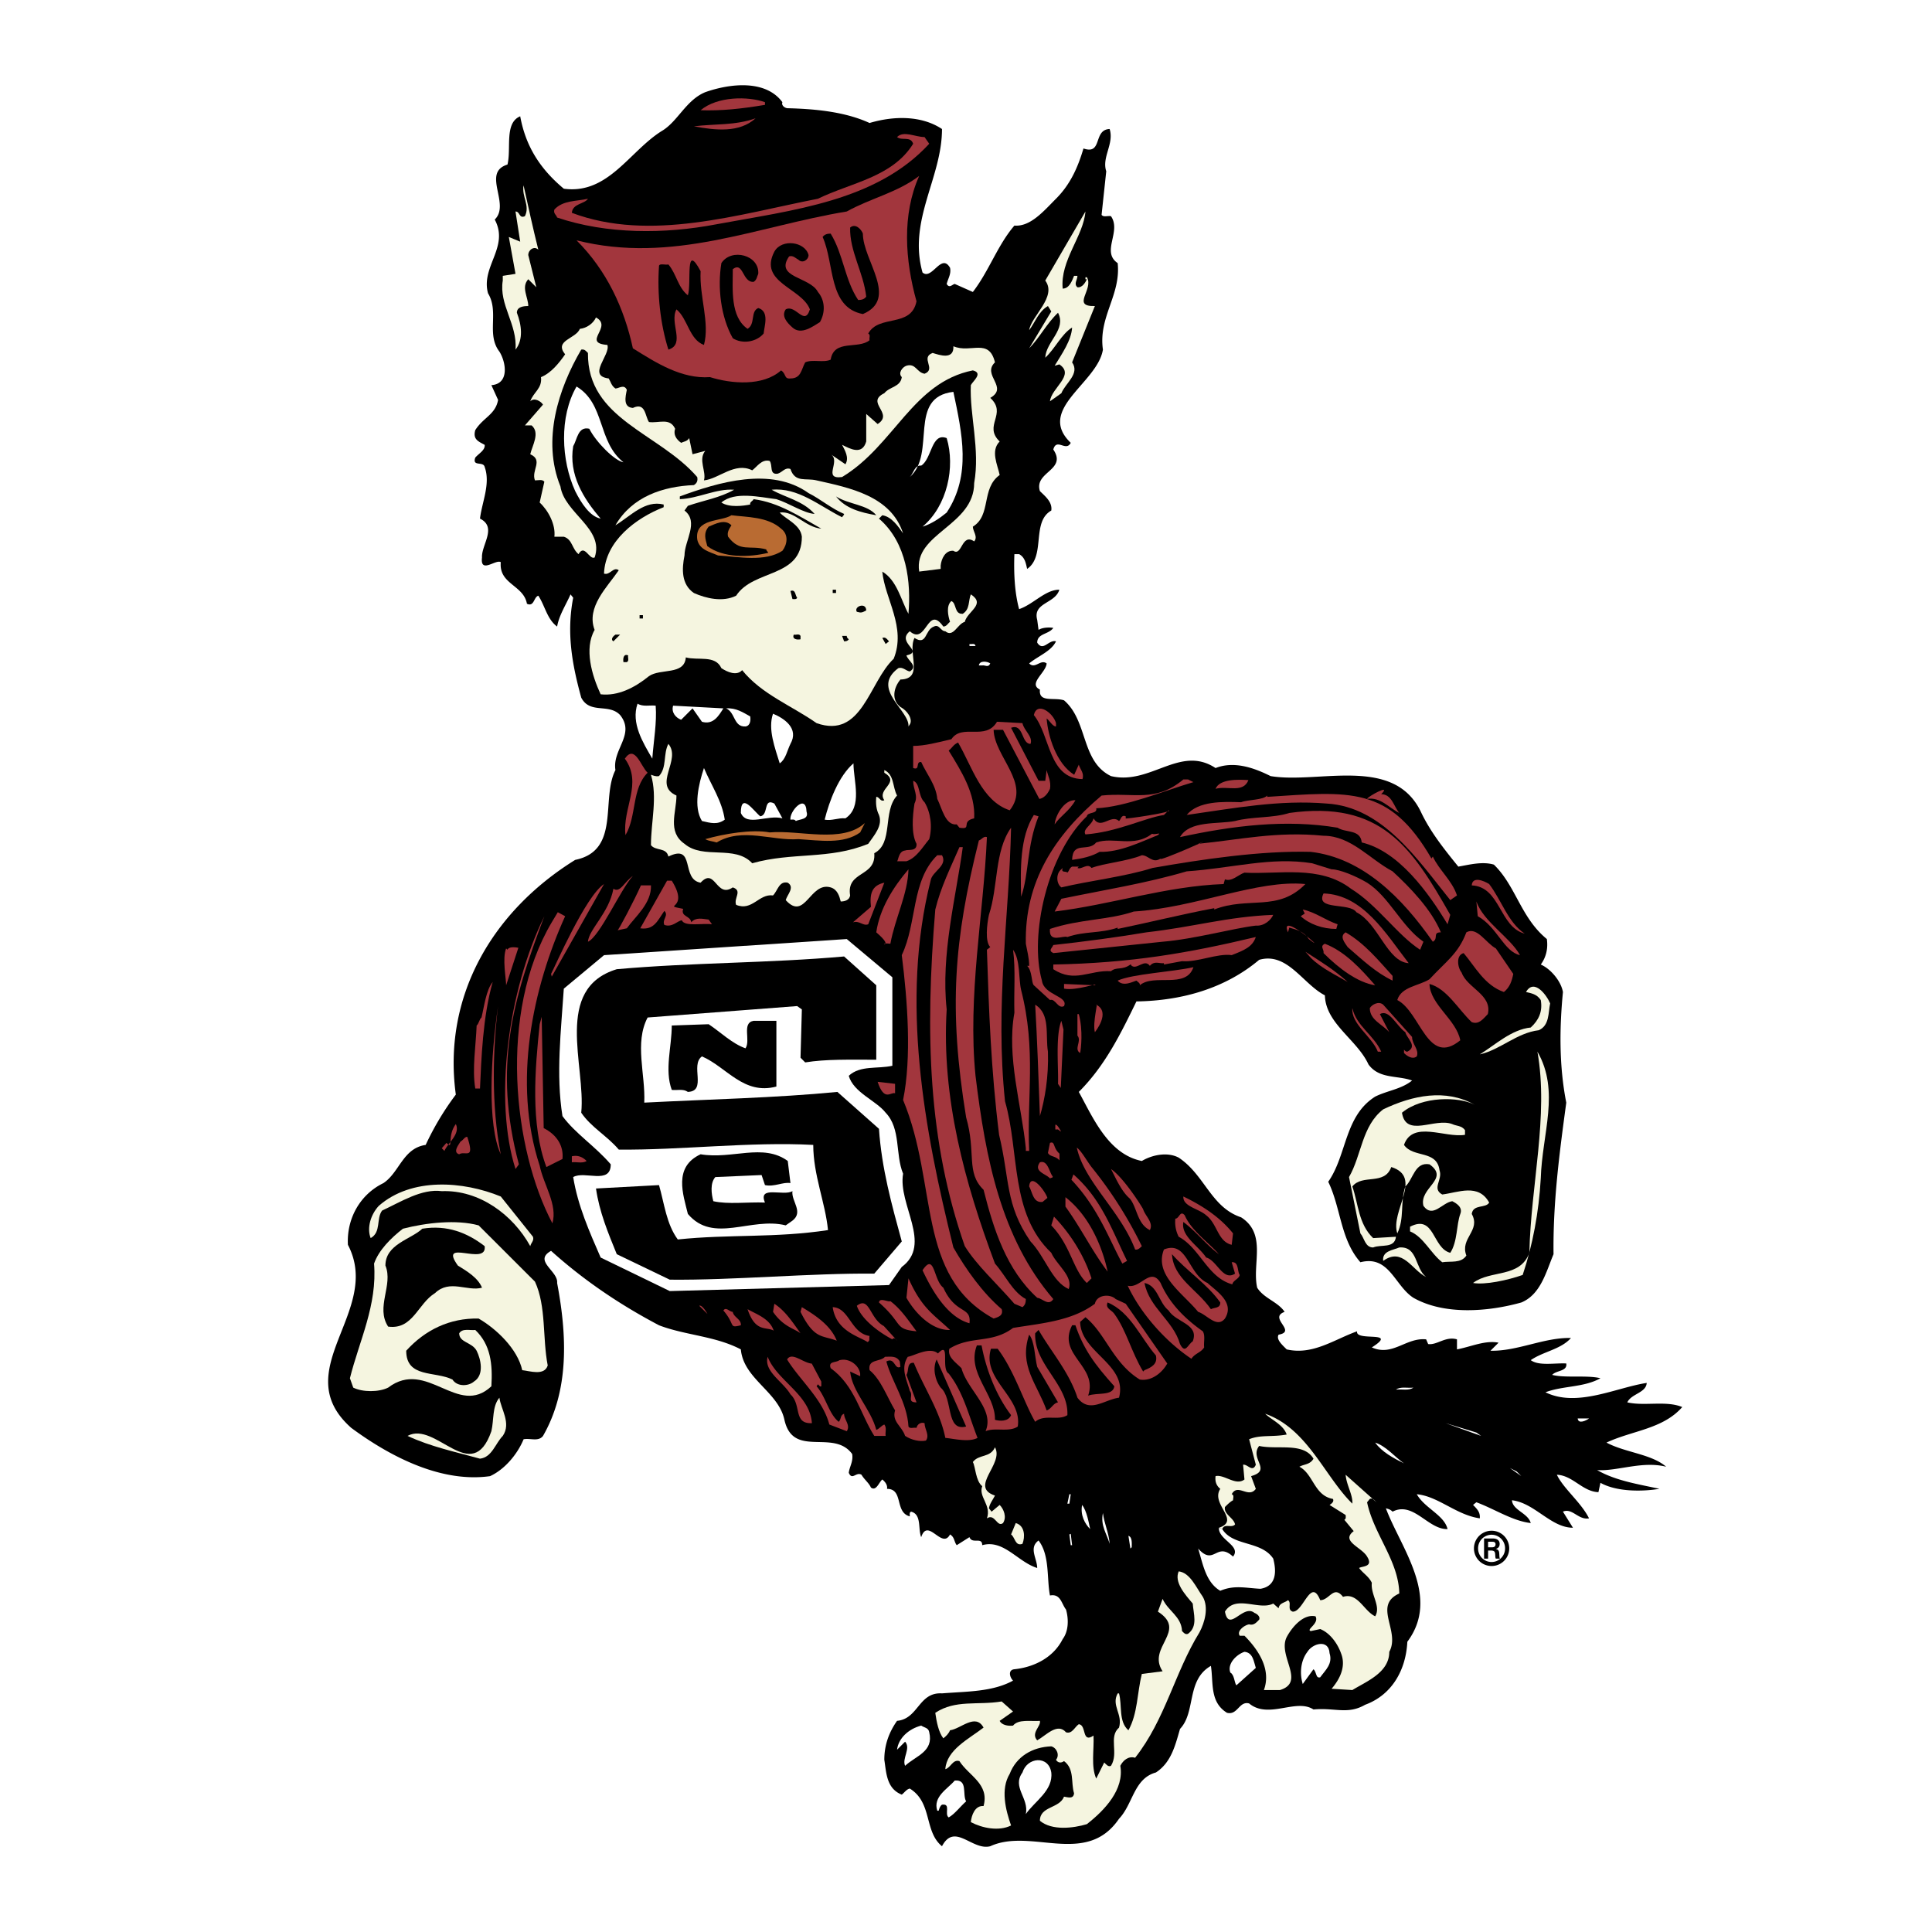 <svg xmlns="http://www.w3.org/2000/svg" width="2500" height="2500" viewBox="0 0 192.756 192.756"><g fill-rule="evenodd" clip-rule="evenodd"><path fill="#fff" d="M0 0h192.756v192.756H0V0z"/><path d="M166.234 146.336c-1.471-1.273-4.08-1.405-5.955-2.408 2.543-1.201 5.623-1.339 7.559-3.546-1.604-.668-3.742-.069-5.482-.468.4-.871 1.871-.935 1.938-1.94-3.078.47-6.957 2.477-10.102.934 1.742-.664 3.812-.464 5.486-1.4-1.34-.336-3.543 0-4.818-.336.404-.468 1.539-.333 1.406-1.139-1.137-.062-2.74.27-3.543-.332 1.271-.872 3.008-1.072 4.012-2.21-2.676-.066-5.35 1.338-8.031 1.272l.807-.803c-1.336-.267-2.744.404-4.148.668v-1c-1.139-.339-2.006.602-2.875.467l-.201-.467c-2.01-.204-3.348 1.736-5.42.803 2.742-1.74-1.668-.537-1.471-1.605-2.273.803-4.418 2.408-7.023 1.803-.471-.471-1.072-1-.807-1.468 1.875-.335-1.068-1.677.6-2.276-.664-1.006-2.068-1.338-2.736-2.41-.537-2.34 1-5.35-1.605-7.023-3.01-1.006-3.615-4.216-6.225-5.954-1.137-.603-2.678-.267-3.678.334-3.348-.667-4.885-4.348-6.289-6.891 2.674-2.674 4.213-5.888 5.75-9.029 4.619-.069 8.902-1.339 12.244-4.149 2.812-.804 4.352 2.408 6.559 3.544.066 2.81 3.211 4.415 4.346 6.891 1.072 1.475 2.879 1.07 4.352 1.606-1.072.869-2.477 1.004-3.68 1.605-3.08 1.943-2.811 5.822-4.686 8.497 1.273 2.611 1.205 5.756 3.211 8.029 2.879-.737 3.414 2.343 5.287 3.546 3.074 1.74 7.428 1.404 10.771.467 1.938-.803 2.475-3.078 3.209-4.815-.064-5.219.602-10.168 1.271-15.122-.736-3.743-.67-7.559-.332-11.036-.203-1.138-1.275-2.342-2.211-2.742.537-.738.738-1.606.605-2.544-2.611-2.141-3.078-5.285-5.285-7.426-1.139-.334-2.408 0-3.547.2-1.408-1.738-2.746-3.411-3.682-5.352-2.674-5.819-10.232-2.875-15.049-3.68-1.605-.803-3.615-1.539-5.49-.803-3.545-2.341-6.486 1.743-10.434.803-3.01-1.469-2.277-5.486-4.682-7.558-1.004-.335-2.543.268-2.408-1.071-1.203-.603.6-1.673.672-2.609-.605-.468-1.143.603-1.744 0 .865-.735 2.207-1.205 2.678-2.207-.736-.2-1.273 1.068-1.875.132 0-.936 1.139-.803 1.605-1.471-.332-.067-1.072-.067-1.471.2l-.135-1.003c-.467-1.739 1.807-1.606 2.207-3.011-1.404 0-2.607 1.472-4.012 1.94-.471-1.738-.537-3.746-.471-5.486h.471c.602.334.67.937.801 1.473 1.873-1.273.402-4.685 2.408-5.822.135-.869-.67-1.472-1.135-1.941-.605-1.938 2.74-2.073 1.336-4.147.332-1.205 1.27.267 1.74-.669-3.48-3.345 2.674-5.955 3.211-9.3-.467-3.277 1.805-5.418 1.473-8.629-1.674-1.139.398-3.146-.67-4.682-.336-.066-.734.133-.936-.134l.465-4.348c-.465-1.406.807-2.745.338-4.216-1.674.067-.67 2.61-2.611 1.941-.533 1.806-1.27 3.544-2.74 5.016-1.207 1.206-2.543 2.812-4.15 2.678-1.672 1.938-2.541 4.549-4.146 6.624l-1.809-.803c-.265.064-.533.468-.801 0 .135-.536.467-1.005.335-1.607-.87-1.537-1.806 1.271-2.745.469-1.471-5.219 1.942-9.433 1.942-14.317-2.008-1.339-4.75-1.339-7.227-.602-2.476-1.137-5.484-1.404-8.161-1.473-.267 0-.668-.268-.534-.6-1.673-2.274-5.22-1.875-7.694-1.002-1.94.801-2.744 2.941-4.347 3.878-3.214 2.007-5.355 6.356-9.768 5.754-2.408-2.008-3.814-4.282-4.351-7.225-1.604.668-.869 3.211-1.271 4.816-2.609.802.335 3.948-1.271 5.486 1.473 2.745-1.405 4.683-.668 7.36 1.137 1.872-.2 4.08 1.137 5.818.668 1.072 1.004 3.214-.803 3.345l.669 1.472c-.266 1.472-1.472 1.742-2.275 3.011-.267.939.334 1.139.937 1.473.066.536-.603.871-.937 1.271-.334.936.803.333.937.936.602 1.673-.266 3.48-.467 5.152 1.74.868.133 2.608.201 3.88-.201 1.671 1.404.134 1.873.469-.202 2.205 2.275 2.271 2.609 4.146.736.336.668-.669 1.137-.803.668 1.003.868 2.341 1.875 3.077.2-1.139.869-2.141 1.338-3.21l.266.333c-.67 3.48-.134 6.557.803 9.969.87 1.675 2.742.536 3.88 1.738 1.539 1.941-.803 3.414-.469 5.488-1.472 2.874.537 8.026-4.014 8.962-8.296 5.152-13.246 13.648-11.91 23.415a27.883 27.883 0 0 0-3.008 5.021c-2.274.333-2.61 2.743-4.216 3.811-2.34 1.137-3.68 3.548-3.543 6.156 3.478 6.622-6.155 12.51.333 18.264 4.082 3.013 9.099 5.486 13.848 4.816 1.472-.669 2.745-2.211 3.347-3.679.668-.135 1.471.27 1.939-.335 2.609-4.55 2.408-9.971 1.406-15.257.132-1.198-2.409-2.204-.603-3.207 3.344 3.01 6.958 5.418 10.771 7.427 2.607 1.001 5.619 1.066 8.162 2.405.267 2.947 3.743 4.217 4.348 7.026.87 3.878 4.885.868 6.757 3.408.133.739-.268 1.273-.337 1.875.337.806.739-.132 1.272.2.27.471.735.806.938 1.273.534.401.803-.536 1.137-.803.333.267.535.602.469.935 1.671 0 .735 2.342 2.274 2.746 0-.135-.067-.404.132-.47 1.071.27.67 1.739 1.004 2.543.668-2.01 2.074 1.271 2.876-.27.466.27.4.736.67 1.071l1.27-.802c.269.736 1.271-.069 1.271.802 2.141-.602 3.545 1.675 5.486 2.276 0-.938-.871-2.007.135-2.743 1.139 1.47.807 3.81 1.139 5.486 1.066-.2 1.135.8 1.602 1.405.27.935.27 2.139-.332 2.943-.938 1.869-2.879 2.807-4.818 3.011-.668.065-.467.802-.135 1.135-2.072 1.136-4.615 1.072-7.089 1.272-2.342-.137-2.342 2.543-4.483 2.74-.803 1.139-1.272 2.408-1.272 3.885.203 1.268.203 2.873 1.742 3.477.267-.2.466-.535.802-.604 2.275 1.407 1.405 4.282 3.211 5.753 1.268-2.408 3.01.47 4.815 0 4.082-1.872 9.566 2.075 12.846-2.74 1.406-1.474 1.473-4.014 3.68-4.618 1.541-1.001 1.939-2.744 2.406-4.349 1.605-1.672.604-4.882 3.082-6.287.264 1.671-.135 3.612 1.604 4.681 1.07.27 1.205-1.2 2.209-.934 1.938 1.603 4.68-.536 6.42.602 2.139-.2 3.412.536 5.148-.467 2.744-1.007 4.082-3.546 4.217-6.289 3.346-4.484-.664-9.366-2.141-13.313.27.065.467.132.668.333 2.076-1.069 3.549 1.803 5.486 1.739-.336-1.404-2.273-2.072-3.072-3.477 2.135.197 3.943 2.072 6.287 2.405.064-.603-.27-.936-.672-1.339l.332-.265c1.809.668 3.615 1.873 5.424 2.073-.27-1.003-1.809-1.27-1.875-2.273 2.273.264 3.883 2.741 6.086 2.741l-1-1.605c.936-.402 1.537.868 2.605.668-.799-1.604-2.539-2.944-3.211-4.35 1.605.069 2.543 1.675 4.148 1.74l.201-.935c1.674.935 4.283.869 5.885.6-2.139-.471-4.348-.8-6.217-1.869 2.008.135 4.482-.938 6.89-.335zm-40.474 12.177c-1.473-.068-2.609-.4-4.014.201-1.475-.871-1.74-2.74-2.209-4.217 1.607 1.806 1.807-.734 3.482.805.865-1.074-1.475-1.674-1.408-2.877l.336.134c1.072 1.74 3.879 1.139 5.082 2.944.336 1.27.336 2.743-1.269 3.01z"/><path d="M139.607 158.983c-.068-3.279-2.543-5.891-3.213-9.1l.27-.335a.362.362 0 0 1 .295 0l-2.703-2.411c.068 1.007.734 2.01.668 2.882-2.74-2.675-4.482-7.497-8.695-8.968.604.603 1.807 1.072 2.143 2.073-1.473.27-2.611 0-3.746.47l.668 2.54c-.336.803-.803-.065-1.271 0l.137 1.474c-.873.67-2.01-.536-2.883-.335-.064.535.068.937.471 1.27-1.004 1.539 2.076 3.145-.135 3.882l.336.134c.201-.602.939-.068 1.273-.467-.137-.668-1.139-1.003-1.01-1.737.27-.272.539-.536.809-.671 0-.2.131-.536-.133-.602.6-1.139 1.668.467 2.406-.539l-.471-1.27c2.145-.6-.197-1.741.803-3.011 1.811.401 4.414-.398 5.42 1.27-.334.603-.934.537-1.404.804 1.404.736 1.471 2.878 3.346 3.213.135.27-.135.471-.336.6l1.605 1.006c0 .135.068.398-.135.47l.938 1.136c-1.338 1.003.803 1.604 1.336 2.542.67 1.069-.533.936-.799 1.139.469.6.934.8 1.27 1.471-.133 1.203.938 2.342.336 3.346-1.137-.536-1.74-2.408-3.211-1.941-.938-1.203-1.34.333-2.273.333-.938-2.34-1.678 1.204-2.746 1.141-.6-.2-.066-.871-.469-1.141-.338.27-.867.27-.938.806l-.535-.471c-1.404.737-3.744-.934-4.818.806.404 2.139 1.811-.806 2.949.132.201.066.6.336.465.668-.264.27-.533.605-1 .47-.467.069-1.273.669-.938 1.136h.471c1.467 1.474 2.674 3.414 1.938 5.418h1.605c2.611-.8-.266-3.408.67-5.283.533-1.001 1.668-2.342 2.875-2.072.398.736-1.006 1.336-.467 1.471l.938-.201c1 .401 1.736 1.471 2.072 2.411.535 1.336-.135 2.608-.938 3.546l2.072.129c1.408-.868 3.682-1.737 3.682-3.811 1.139-2.078-1.673-4.621 1-5.823z" fill="#f5f5e0"/><path d="M136.959 149.549l.373.335c-.127-.129-.232-.272-.373-.335z" fill="#f5f5e0"/><path d="M76.322 10.196v.267c-2.409.402-4.35.602-6.422.536 1.672-1.405 4.749-1.405 6.422-.803zM75.386 11.801c-1.609 1.473-4.017 1.203-6.155.802 2.139-.266 4.08-.066 6.155-.802zM92.71 14.342c-5.285 5.755-13.648 6.625-21.206 8.03-5.219 1.003-10.973 1.003-15.921-.669-.068-.268-.403-.402-.27-.803.872-.936 2.208-.803 3.347-1.072-.336.537-1.539.469-1.607 1.406 7.828 2.944 16.658.133 24.553-1.406 3.278-1.604 7.424-2.138 9.5-5.486-.268-.802-1.137-.266-1.607-.669.669-.669 1.806 0 2.743 0l.468.669z" fill="#a2363d"/><path d="M91.708 17.553c-1.738 3.882-1.406 8.43-.268 12.511-.536 2.676-3.746 1.27-4.817 3.212.269.134.065.469.133.668-1.137.936-3.545-.132-3.88 1.94-.737.335-1.806-.067-2.542.269-.401.734-.401 1.605-1.471 1.605-.669.068-.4-.469-.936-.802-1.806 1.606-4.953 1.339-7.091.669-2.811.201-5.352-1.406-7.694-2.876-.872-4.016-2.61-7.762-5.621-10.771 9.568 2.408 17.997-1.406 26.96-2.877 2.411-1.339 5.019-1.873 7.227-3.548z" fill="#a2363d"/><path d="M53.708 24.913c-.401-.402-1.003 0-1.003.536l.802 3.212-.802-.803c-.736.803 0 1.805 0 2.675-.468 0-1.136.068-1.136.668.466 1.206.668 2.678-.137 3.68.203-2.541-1.671-4.482-1.27-6.891v-.469l1.27-.2-.667-3.679 1.135.468-.469-3.01c.469 0 .336.734.939.469.534-1.071-.336-1.941-.134-3.077.47 2.139.938 4.28 1.472 6.421zM106.025 28.794c.666 0 .938-.804 1.135-1.272h.336c0 .402-.398.805 0 1.139.467.066.799-.47.938-.803h-.139v-.2h.139c.736 1.203-1.605 2.943.803 2.875l-2.273 5.621c.803 1.136-.672 2.073-1.072 3.078l-1.135.803c.131-1.339 2.539-2.612.934-3.68l-.467.134c.734-1.203 1.674-2.542 1.74-3.814-1.072.67-1.674 2.076-2.678 3.012.066-1.606 2.143-2.811 1.273-4.484-1.135 1.072-1.875 2.544-2.879 3.548l2.207-3.682-.334-.535c-.936.535-1.271 1.605-1.873 2.409.201-1.405 2.811-3.346 1.605-4.952l4.01-6.89c-.197 2.474-2.539 4.882-2.27 7.693z" fill="#f5f5e0"/><path d="M87.695 14.812c-.134 2.142-2.611 1.873-3.814 2.407-7.026 1.873-15.589 3.681-22.48 3.412-.064-1.07 1.205-1.739.938-2.607.736-.134 1.336-1.137 1.805-1.607.736.134 1.07-.936 1.405-1.271 1.07-.468 2.342-1.74 3.412-.804 2.81.604 6.557.47 9.1-1.739 3.41-.266 6.756.736 9.634 2.209zM86.089 23.308c0 2.675 3.612 6.488 0 8.026-3.48-.669-2.81-5.016-4.015-7.692.202-.267.469-.334.803-.334 1.271 2.075 1.404 4.616 2.743 6.622.334 0 .604-.065.803-.333-.266-2.408-1.672-4.55-1.605-6.891.535-.47 1.136.199 1.271.602zM80.67 25.448c0 .468-.602.871-1.005.468-.267-.134-.534-.468-.936-.334-1.474 2.141 2.074 2.007 2.876 3.546.737.87.737 2.072.201 3.009-.669.402-1.875 1.338-2.745.535-.534-.469-1.135-1.136-.669-1.806 1.006-.534 1.875 1.74 2.411 0-.803-2.141-5.152-2.677-3.548-5.755.738-1.336 3.079-1.001 3.415.337zM75.652 27.321c-.134.269-.134.603-.467.803-1.138.066-1.005-2.075-2.074-1.27 0 2.005-.27 4.749 1.473 5.953.803-.467.266-1.74 1.069-2.074 1.135.334.602 1.807.536 2.543-.736.869-2.142 1.068-3.078.469-1.205-2.142-1.539-5.085-1.139-7.494 1.003-1.538 3.814-.803 3.68 1.07zM69.9 27.055c-.136 2.542.936 5.149.333 7.36-1.472-.536-1.604-2.612-2.743-3.548-.734 1.337.937 3.478-.804 4.014-.802-2.541-1.136-5.551-.935-8.362.066-.267.603-.066.935-.133.804.936.937 2.275 1.942 3.078.4-1.207-.336-5.42 1.272-2.409z"/><path d="M60.599 34.415c.336 1.002-2.073 3.074.133 3.343.203.334.269.737.669 1.003.336 0 .869-.467 1.138.133-.133.669-.402 1.741.603 1.805 1.271-.601 1.203.806 1.605 1.408 1.004.134 2.075-.469 2.609.667-.201.602.133 1.072.602 1.406.267-.134.603-.134.803-.47l.334 1.609 1.271-.336c-.735.869.133 2.075-.134 2.944 1.473-.133 3.078-1.873 4.816-1.003.469-.336.936-1.139 1.738-.938.337.403-.066 1.405.806 1.273.468-.134.735-.67 1.27-.468.469 1.404 1.538.87 2.607 1.137 3.279.736 7.427 1.539 8.631 5.286-.469-.67-1.138-1.673-2.073-1.807l-.333.334c2.808 2.408 3.209 6.421 2.942 9.499-.735-1.335-1.138-3.344-2.609-4.212.266 2.741 2.407 5.552 1.137 8.696-2.477 2.341-3.146 8.029-7.695 6.423-2.476-1.742-5.486-2.877-7.424-5.285-.536.6-1.472.199-2.075-.203-.602-1.338-2.34-.736-3.545-1.07-.134 1.805-2.543 1.07-3.68 1.873-1.405 1.139-3.078 2.007-4.818 1.808-.869-1.875-1.672-4.549-.601-6.423-.869-2.273 1.271-4.282 2.409-5.953-.537-.402-.87.534-1.473.334.134-3.277 3.211-5.553 5.953-6.625v-.266c-1.873-.47-3.278 1.139-4.816 2.073 1.674-2.877 4.752-3.88 7.83-4.012.333-.203.4-.47.333-.802-3.812-4.418-10.971-5.755-10.903-12.38-.201-.2-.336-.4-.67-.334-2.275 3.881-3.946 9.033-2.075 13.648.402 2.675 4.416 4.214 3.413 7.092-.536.267-1.004-1.406-1.604-.334-.671-.535-.603-1.471-1.472-1.74h-.939c.136-1.204-.6-2.609-1.469-3.411l.466-2.076c-.2-.266-.602-.133-.936-.133-.4-1.003.87-2.007-.469-2.607.202-.873 1.004-2.143.134-2.877h-.668l1.805-2.074c-.2-.334-.869-.737-1.271-.334.334-.939 1.205-1.272 1.071-2.408 1.003-.404 1.806-1.406 2.408-2.277-1.135-1.404 1.07-1.536 1.472-2.542.67-.067 1.338-.534 1.606-1.136 1.74.934-1.471 2.539 1.138 2.742z" fill="#f5f5e0"/><path d="M99.268 36.153c-1.338 1.269 1.402 2.475-.469 3.544 1.74 1.606-.734 2.745.938 4.35-.938.936-.201 2.341 0 3.344-1.873 1.339-.805 4.016-2.676 5.152 0 .469.535 1.003.133 1.472-1.269-.869-1.202 1.539-2.075.937-.803-.067-1.203.803-1.269 1.472v.335l-2.142.267c-.602-3.813 5.485-4.55 5.485-8.832.604-3.345-.468-6.825-.333-9.769.201-.399 1.271-1.204.201-1.47-6.021 1.203-7.828 7.49-13.046 10.639-2.008.266-.067-1.609-1.138-2.275l1.472 1.002c.402-.669-.067-1.405-.333-1.941.802.402 2.005 1.07 2.408-.334v-2.744l1.139 1.005c1.672-1.072-1.272-2.142.667-3.077.535-.668 1.606-.603 1.742-1.605-.404-.404.065-1.005.466-1.138.938-.268 1.005.669 1.807.802 1.204-.468-.469-1.604.804-2.075.667.203 2.139.736 2.071-.667 1.74.738 3.546-.869 4.148 1.606z" fill="#f5f5e0"/><path d="M62.204 46.122c-.866-.136-2.741-2.008-3.411-3.347-1.137-.267-1.203 1.072-1.605 1.742-.468 2.808 1.002 5.216 2.742 7.224-1.069-.2-1.939-1.539-2.542-2.744-1.405-3.077-1.605-7.424.134-10.434 2.877 1.736 2.073 5.484 4.682 7.559zM95.119 39.095c.873 4.149 1.809 8.296-.668 12.043-.737.603-1.537 1.139-2.41 1.405 2.477-2.074 3.28-5.955 2.41-8.833-1.537-.6-1.471 2.075-2.542 2.744-.671-.066-.737.737-1.137 1.141 2.675-2.344-.269-7.964 4.347-8.5z" fill="#fff"/><path d="M84.215 51.273c0 .133-.133.201-.201.333-2.275-1.138-4.415-3.009-7.025-2.744 1.403.803 3.079 1.072 4.283 2.411-1.07-.069-2.542-1.072-3.812-1.472-1.674-.202-4.149-.805-5.488.334.803.533 2.208.333 2.877.2-.066-.268.266-.334.336-.534 2.542.334 4.614 1.738 6.756 2.941-1.607-.135-2.675-1.806-4.148-1.605.601.669 2.075 1.205 2.208 2.409 0 4.148-4.816 3.213-6.556 5.887-1.339.67-3.011.268-4.214-.267-1.272-.872-1.206-2.408-.938-3.747 0-1.471 1.471-3.346 0-4.483l.336-.469c1.539-.534 3.21-.803 4.616-1.606-1.806-.133-3.547.87-5.419.939v-.271c3.813-1.404 9.097-3.009 12.845-.332 1.203.605 2.272 1.54 3.544 2.076zM87.426 51.406c-1.54-.269-3.078-.669-4.015-1.875 1.27.805 3.145.805 4.015 1.875z"/><path d="M77.927 52.743c.803.602.602 1.605.134 2.208-1.739 1.138-4.35.602-6.422.469-.736-.334-1.875-.536-2.075-1.605-.267-2.141 2.408-1.741 3.411-2.409 1.538.2 3.614.134 4.952 1.337z" fill="#b96b32"/><path d="M72.975 52.409c-.2.334-.466.67-.333 1.138 1.205 1.605 2.142.802 3.812 1.271 0 .134.135.2.201.334-1.939.469-4.482.536-6.088-.667-.2-.735-.399-1.271.135-1.941.668-.268 1.607-.804 2.273-.135zM83.079 58.832h.332v.333h-.332v-.333zM79.531 59.634c-.065.199-.333.134-.468.134l-.199-.803c.535-.2.468.469.667.669z"/><path d="M96.256 62.042c-.735.202-1.138 1.607-1.94.939-.466 0-.602-.737-1.137-.471-.936.334-.668 1.941-1.941 1.139-.735 1.47 1.005 4.08-1.404 4.147-.668.803-.936 2.005 0 2.741.669.336 1.273 1.205.938 1.741l-.135.201c.135-1.606-3.812-3.747-1.005-5.822.469-.133.737.269 1.14.335.869-.535-.202-1.071-.336-1.604 1.807-.402-1.069-1.272.336-2.407 1.671 1.471 1.739-2.745 3.344-.471.334 0 .469-.334.669-.469-.2-.601-.403-1.605.132-2.072.538.2.269 1.339 1.14 1.269.734-.467.533-1.269.803-1.938 1.538 1.003-.336 1.672-.604 2.742z" fill="#f5f5e0"/><path d="M86.422 60.906c-.403.2-.469.266-.936.133-.335-.533.936-1.003.936-.133zM63.811 61.372h.334v.336h-.334v-.336zM61.201 63.984c-.333-.2 0-.537.2-.67h.469l-.669.67zM79.868 63.447v.336c-.337.066-.873 0-.67-.47.201.068.534-.132.67.134zM84.482 63.447c0 .202.136.269.199.336-.13.2-.333.2-.466.2l-.201-.537h.468v.001zM88.697 63.984l-.335.266-.333-.6c.333-.136.469.134.668.334z"/><path d="M97.328 64.452h-.603v-.202c.202.066.537-.134.603.202z" fill="#fff"/><path d="M62.674 65.389c-.068.2.132.533-.135.67h-.336c-.065-.336.001-.871.471-.67z"/><path d="M98.799 66.191c-.201.467-.535.134-.803.2h-.334c.068-.533.871-.403 1.137-.2zM65.417 70.404c.132 1.672-.203 3.48-.336 5.286-.936-1.606-2.141-3.544-1.472-5.486.536.334 1.206.134 1.808.2zM72.172 70.674c-.467.737-1.003 1.672-2.139 1.337l-.938-1.337-1.137 1.137c-.536-.2-1.003-.736-.803-1.406l5.017.269zM74.849 71.477c.066.4 0 .936-.469 1.003-1.203.065-1.003-1.406-1.94-1.806 1.005-.067 1.673.4 2.409.803zM78.863 74.218c-.334.67-.47 1.54-1.071 1.941-.469-1.539-1.204-3.414-.668-4.952 1.137.47 2.608 1.473 1.739 3.011z" fill="#fff"/><path d="M67.49 79.371c0 1.672-.937 3.613.803 4.816 1.875 1.604 5.018.066 6.757 1.94 4.013-1.137 7.694-.335 11.574-1.94.602-.87 1.472-1.806 1.072-2.878-.27-.533-.337-1.137-.27-1.806.335 0 .401.536.802.334-.802-1.137 1.674-1.739 0-2.742v-.266c1.005.466.803 1.671 1.272 2.542-1.471 1.604-.334 4.749-2.274 5.755.2 2.405-2.81 1.738-2.409 4.213-.067.466-.536.602-.936.602-.133-.535-.335-1.206-1.005-1.405-2.072-.605-2.542 3.41-4.483 1.269.136-.534.939-1.269.202-1.738-.869-.2-1.002.802-1.471 1.272-1.406-.2-2.075 1.604-3.68.937-.268-.67.668-1.407-.334-1.739-1.672 1.135-1.741-2.075-3.211-.47-2.008-.335-.469-3.947-3.214-2.61-.199-.934-1.269-.534-1.738-1.136 0-2.341.669-4.75 0-7.025.2.066.47.203.803.133.802-.87.402-2.206.935-3.211 1.34 1.605-1.604 4.082.805 5.153z" fill="#f5f5e0"/><path d="M85.151 76.159c0 1.738.938 4.347-.803 5.486-.736-.067-1.337.267-2.072.133.467-1.872 1.403-4.349 2.875-5.619zM72.309 81.778c-.737.536-1.406.336-2.275.134-.873-1.406-.336-3.678.2-5.287.736 1.743 1.804 3.281 2.075 5.153zM75.852 81.445c.87-.137.27-1.875 1.405-1.273l.805 1.473c-1.472-.402-3.548.869-4.148-.536-.001-2.139 1.271-.2 1.938.336zM80.468 80.975c.266.803-.669.737-1.069.937-.133-.2-.336-.134-.536-.134-.133-.803 1.538-2.675 1.605-.803z" fill="#fff"/><path d="M116.594 80.843l-.467.466c-1.982.314-4.635 1.696-7.832 1.941-.332-.536.672-.937.807-1.605.736 1.205 1.74-.47 2.543.267.199-.134.199-.669.67-.467v.2c-.344.14 4.857-.62 4.279-.802zM115.525 83.316c-1.674.67-3.812 1.738-5.824 1.673-.801.467-1.738.667-2.738.802.062-1.938 1.602-.736 2.408-1.739 1.736-.602 3.758.542 5.564-.864.335.134.993-.204.59.128z" fill="#a2363d"/><path d="M66.422 89.742c-.402.264-.402.868-.938.935l.602-1.271.336.336z"/><path d="M89.031 106.331c-1.47.334-3.21-.065-4.35 1.001.47 1.675 2.745 2.478 3.681 3.684 1.541 1.604.939 4.147 1.74 6.084-.536 3.081 2.945 7.025-.132 9.301l-1.273 1.81-21.875.599-6.893-3.345c-1.136-2.609-2.273-5.151-2.742-8.027 1.137-.668 3.748.8 3.748-1.272-1.54-1.803-3.547-3.076-4.817-4.813-.668-4.15-.135-8.565.134-12.715l4.013-3.343 24.217-1.606 4.549 3.814v8.828z" fill="#fff"/><path d="M137.201 98.302c-1.74-.267-3.615-1.671-5.15-3.21.064-.401-.406-.668.133-.935 2.072.8 3.677 2.609 5.017 4.145zM101.877 98.771c1.531 5.981.559 10.78.803 16.055h-.332v-.266c-.416-4.242-1.941-9.111-1.141-13.514-.066-2.073.135-4.28-.135-6.29.737 1.005.539 2.88.805 4.015zM134.457 97.97c-1.004-.604-2.609-1.339-3.678-2.408l-.539-.605c1.477.94 2.881 1.809 4.217 3.013z" fill="#a2363d"/><path d="M147.639 101.177h-.539c-.801-1.872-3.475-2.406-2.074-4.48.667 1.605 3.214 2.608 2.613 4.48z"/><path d="M154.658 100.11c-.197.936-.062 2.205-1.133 2.675-2.211.267-3.814 1.941-5.887 2.411 1.535-.938 3.141-2.479 5.084-2.681.803-.735 1.201-1.605 1-2.743-.4-.6-.939-.667-1.471-.8.806-1.404 2.077.333 2.407 1.138z" fill="#f5f5e0"/><path d="M145.025 102.785c.336.668-.531 1.339-1.135 1.474-.938-1.408-1.875-2.678-2.877-4.148-.201-.604.338-.938.67-1.34 1.206 1.206 2.141 2.945 3.342 4.014z"/><path d="M153.723 117.57c-.197 3.409-.801 6.623-1.805 9.633-1.539.536-3.744 1.007-4.951.8 1.736-1.333 4.684-.464 5.619-3.01.137-6.757 1.943-13.643.803-20.068 2.275 3.946.468 8.163.334 12.645z" fill="#f5f5e0"/><path d="M89.301 109.075c-.438-.145-1.073.869-1.74-1.14l1.74.199v.941z" fill="#a2363d"/><path d="M147.1 110.21c-1.537-.803-5.219-.869-7.225.806.4 2.54 3.279.467 5.016 1.135.404.199.938.135 1.273.603v.467c-2.004.336-5.221-1.471-6.088 1.007.938 1.336 3.279.468 3.549 2.542.332.937-.807 1.807.266 2.405 1.605-.199 3.615-1.137 4.684.806-.334.601-1.607.132-1.738 1.135.934 1.675-1.205 2.411-.537 4.151-.535.803-1.539.533-2.408.668-1.141-.871-1.875-2.543-3.211-3.079v-.467c2.475-1.273 2.209 2.141 4.014 2.605.736-1.135.602-2.807 1-3.879.27-.67-.398-1.068-.803-1.27-1 .135-1.938 1.74-2.875.468-.467-1.807 2.678-2.675.605-4.148-1.477-.264-1.607 1.474-2.41 2.21-.537 1.605-.066 3.144-.803 4.682-.736-2.206 2.607-5.619-.602-6.622-.672 1.872-2.877.666-3.883 1.94.605 1.737.605 3.746 2.076 5.151l2.275-.135c-.135 1.204-1.473.734-2.275 1.069-.807 0-.869-.935-1.273-1.404l-1.135-5.619c1.27-2.207 1.27-5.087 3.41-6.756 2.941-1.406 6.221-2.077 9.098-.471zM53.174 123.391c.133.401-.2.603-.269.938-1.739-3.145-5.084-5.621-8.83-5.488-2.008-.265-4.08 1.072-5.955 1.939-.602.806-.067 2.145-1.138 2.746-.4-1.006 0-2.342.805-3.213 3.277-2.876 8.43-2.475 12.175-.938l3.212 4.016z" fill="#f5f5e0"/><path d="M53.375 127.871c1.139 2.477.736 5.619 1.271 8.362-.336 1.069-1.808.539-2.543.47-.467-2.138-2.609-4.147-4.35-5.151-2.875-.068-5.35 1.139-7.225 3.211 0 2.744 2.877 2.01 4.616 2.875.469.74 1.606.671 2.141.201 1.07-.668.67-2.273.268-3.076-.468-.869-1.739-.803-1.739-1.74.336-.533 1.069-.264 1.605-.332 1.539 1.467 1.739 3.411 1.606 5.618-3.344 3.146-6.421-2.809-10.301.135-.937.464-2.542.464-3.48 0l-.333-.937c.936-3.748 2.741-7.293 2.409-11.438.468-1.339 1.671-2.543 2.876-3.48 2.341-.602 5.351-.938 7.558-.332l5.621 5.614z" fill="#f5f5e0"/><path d="M48.356 124.328c.269 2.072-4.683-.868-2.675 1.938.87.539 2.008 1.207 2.409 2.208-1.473.401-3.211-.869-4.684.535-1.739 1.069-2.207 3.682-4.682 3.346-1.273-1.94.533-4.145-.271-6.089 0-2.141 2.545-2.605 3.681-3.678 2.478-.401 4.483.401 6.222 1.74z"/><path d="M142.285 127.404c-1.404-.671-2.342-3.011-4.283-1.605-.131-1.003 1.004-1.069 1.605-1.339 1.875-.132 1.538 2.075 2.678 2.944z" fill="#f5f5e0"/><path d="M105.357 72.146v.334c-.336 0-.602-.538-.934-.803.129 1.739.945 4.487 2.748 5.623l.459-1.007c.135.469.568.839.367 1.438-3.412-.066-3.176-4.316-4.852-6.391.337-1.402 1.943-.199 2.212.806zM102.01 72.146c.137.734 1.072 1.339.805 2.072-.938 0-.668-2.072-1.939-1.604l2.742 5.284h.668l.139-1.068c.129.6.463 1.136.332 1.871-.27.603-.66.941-1.061 1.009l-3.625-6.896h-.938c.07 2.677 3.748 5.355 1.607 8.03-2.811-.937-3.747-4.35-5.151-6.759-.47.2-.537.47-.937.804 1.272 2.074 2.676 4.283 2.541 6.757-1.411.314-.123 1.162-1.472.935l-.266-.332c-1.14.133-1.472-1.605-1.942-2.545-.133-1.403-1.069-2.474-1.604-3.677-.603-.066-.067.869-.802.6V74.42c1.136 0 2.406-.336 3.811-.668 1.074-1.606 3.413.2 4.551-1.741l2.541.135zM64.614 77.095c-1.606 1.605-1.07 4.283-2.208 6.225-.334-2.678 1.739-5.152-.066-7.63 1.002-1.472 1.605.803 2.274 1.405zM119.068 78.032c-2.941.869-6.754 2.475-9.697 2.611.131.601-.869.333-.938.803-3.91 3.718-5.756 11.857-4.48 16.39.197 1.47 2.674 1.539 2.207 2.541-.602.334-.871-.803-1.404-.604l-1.609-1.471c-.266-.267-.131-1.405-.668-1.94h.201c0-.8-.201-1.471-.332-2.205-.135-6.155 2.809-10.772 7.559-14.786 3.211-.336 5.35.736 8.158-1.605h.471l.532.266zM92.243 80.039c.602 1.004.804 2.408.467 3.681-.669.803-1.27 1.872-2.274 2.207H89.5c.133-.065.133-1.004.802-1.071.268-.133 1.206.134 1.139-.669-.536-1.002-.402-2.741-.203-4.015.403-.801-.131-1.404-.131-2.274.735.27.468 1.539 1.136 2.141zM124.555 77.832c-.533 1.338-2.074.536-3.279.868.404-1.003 2.277-.935 3.279-.868zM139.607 81.109c-1.068-.534-1.871-1.606-3.213-1.406.047-.222 2.523-1.58 1.408-.467 1.069 0 1.272 1.27 1.805 1.873z" fill="#a2363d"/><path d="M126.428 79.503c8.195-.528 12.168-1.142 16.391 6.153l.135-.2c.604 1.339 1.938 2.41 2.408 3.882l-.668.466c-3.279-4.078-6.76-9.298-12.309-9.633-4.75-.401-9.301.471-13.984 1.137 1.137-1.402 3.615-1.336 5.422-1.27.668-.269 2.203-.202 2.605-.668v.133zM107.295 79.837c-.584 1.074-1.564 1.62-2.072 2.411.066-.87.937-2.477 2.072-2.411z" fill="#a2363d"/><path d="M144.693 91.276l-.27.94c-1.938-3.21-4.885-7.293-8.562-8.164-.135-1.338-1.605-.936-2.408-1.472-5.15-.868-10.502-.199-15.723.938.938-1.672 3.748-1.27 5.49-1.605 1.736-.467 3.746-.267 5.414-.803 9.114-1.266 12.186 3.338 16.059 10.166zM103.617 81.445c-1.215 3.029-.92 5.681-1.74 8.025-.068-2.739-.135-5.953 1.27-8.162l.47.137z" fill="#a2363d"/><path d="M85.82 83.05c-1.672 1.203-4.013.803-6.155.67-2.608.2-5.619-1.206-8.161.333-.402-.132-.802-.132-1.138-.333 1.874-.536 4.683-1.006 6.421-.67 3.012-.269 7.227 1.137 9.501-.936l-.468.936z" fill="#b96b32"/><path d="M100.875 82.58c-.205 9.1-1.607 17.731-.604 27.297 1.471 5.086.469 11.172 4.615 15.116.533 1.207 2.211 2.345 1.74 3.615-1.67-.734-2.342-3.211-3.812-4.75-2.543-3.678-2.061-6.217-3.133-10.633-.816-6.523-1.018-12.453-1.217-18.47l.334-.265c-.535-.535-.334-2.275-.133-3.215.937-2.806.538-6.353 2.21-8.695zM138.938 86.932c1.742 1.604 3.881 3.811 4.818 6.087-.867 0-.199.599-.803.938-3.078-4.417-7.023-8.365-12.174-8.967-4.953-.134-10.84.737-15.789 1.607-2.744.87-6.287 1.271-9.1 1.94-.533-.404-.533-1.405 0-1.805l.135-.135c-.203.535.332.268.467.468.199-.2.199-.468.471-.603h.668l-.135.135c.4.2 1.006-.535 1.404 0 1.207-.47 3.613-.669 5.02-1.271.668 0 1.07.868 1.873.331-.42.446 6.094-2.458 3.744-1.47 4.084-.4 7.828-1.27 12.514-.803 2.738 0 4.613 2.343 6.887 3.548z" fill="#a2363d"/><path d="M98.465 83.518c-.334 7.758-1.94 15.787-1.137 23.814 1.002 8.23 2.543 16.193 7.76 22.276-.467.739-1.072-.062-1.605-.129-3.078-2.81-4.35-6.825-5.352-10.772-1.79-1.732-.717-3.695-1.74-7.225-1.77-10.86-1.214-17.683 1.271-27.63.268-.066.469-.468.803-.334z" fill="#a2363d"/><path d="M96.057 84.522c-.669 4.948-2.207 10.703-1.606 16.188-.535 8.767 1.806 17.327 4.817 25.358 1.07 1.201 1.738 2.807 3.08 3.54 0 .338-.068.605-.338.806l-.803-.336c-1.738-2.007-3.746-3.812-4.951-5.75-3.652-10.42-3.979-21.142-2.942-33.586.536-2.206 1.538-4.216 2.408-6.22h.335z" fill="#a2363d"/><path d="M93.983 85.326c.602 1.068-1.003 1.606-1.138 2.541-3.011 11.974-.668 24.753 2.273 36.593 1.272 2.21 2.877 4.483 4.821 6.157.197.668-.404.803-.807.935-7.77-4.251-5.508-13.354-9.031-21.807.858-4.23.453-9.835-.132-14.452 1.538-3.212.935-7.426 3.543-9.967h.471zM132.852 86.731c.803 0 2.408.665 3.543 1.335 2.211 1.404 3.414 4.35 5.621 5.89l-.332.8c-2.275-1.471-4.283-4.48-6.895-6.087-3.145-2.408-7.225-1.405-10.631-1.604-.605.2-1.271.938-1.947.667l-.129.47c-5.688.2-11.307 2.074-16.859 2.742l.668-1.272c4.355-.898 8.469-1.548 12.51-2.739 4.523-.308 8.395-1.47 12.51-.805l1.941.603zM90.638 86.731c-.066 2.488-1.333 4.856-1.806 7.425-1.64-.182.668.64-1.406-1.138.335-2.341 1.671-4.482 3.212-6.287zM58.66 93.956c.089-1.238 2.091-2.853 2.541-5.288.665.47 1.101-.709 1.941-1.272-1.157 1.201-3.302 6.058-4.482 6.56zM152.119 93.15c-2.543-.669-2.408-4.682-5.283-4.814.064-.939 1.201-.469 1.738-.135 1.272 1.675 1.869 3.813 3.545 4.949zM67.022 87.867c1.87 2.99-1.167 2.348 1.138 2.81-.269.804.736.669.803 1.338.468-.535 1.137-.335 1.739-.27l.333.47c-.936-.135-2.741.27-3.008-.4-.469.065-.936.735-1.742.466-.266-.533.47-.936 0-1.402-.666.936-1.002 1.938-2.407 1.737l2.675-4.75h.469v.001zM86.624 92.216c-.535.201-.856-.398-1.525-.195l1.794-1.545c-.136-1.27.066-2.14 1.336-2.409l-1.605 4.149z" fill="#a2363d"/><path d="M130.24 88.201c-2.74 2.811-5.686 1.205-9.096 2.541v-.132c-2.879.534-7.027 1.538-9.633 2.07v-.131c-1.74.602-3.279.332-5.02.937-.4-.201-1.871.67-1.736-.806 3.01-1 5.816-.866 8.361-1.737 6.193-.381 12.349-3.207 17.124-2.742zM55.049 97.437l-.069-.27c.347-.63 3.455-7.789 5.285-8.966l-5.216 9.236zM64.948 88.336c.067 1.804-1.605 3.145-2.408 4.281l-.936.201c.036.137 1.736-3.097 2.341-4.482h1.003z" fill="#a2363d"/><path fill="#a2363d" d="M63.544 89.406l.334-.6v.6h-.334zM140.545 96.096c-2.141-.136-3.01-3.947-5.217-5.084-.67-1.006-4.15-.135-3.277-1.873 3.945.132 6.219 4.011 8.494 6.957zM151.65 95.293c-1.605-.336-2.275-2.812-4.213-3.883l-.139-1.469c.739 2.073 3.347 3.545 4.352 5.352zM133.453 92.216l-.131.464c-1.342 0-2.678-.464-3.549-1.27l.404-.266-.201-.402c1.27.27 2.274 1.072 3.477 1.474zM56.385 91.41c-3.21 7.093-5.285 16.525-2.541 24.89.401 1.937 1.805 3.881 1.27 5.755-3.912-7.379-5.419-21.001-.064-30.04l.602-1.003.733.398zM127.029 91.276c-.197.47-.869 1.141-1.736 1.072-2.273.268-6.086 1.339-9.301 1.608l-10.904 1.135c-.535-.268-.135-.467 0-.805 3.01-.33 6.557-.8 9.299-1.268 4.736-.533 8.025-1.56 12.642-1.742z"/><path d="M51.769 116.164l-.336.47c-2.169-6.776-.804-17.719 2.877-25.224-3.132 8.328-5.138 14.982-2.541 24.754zM130.578 93.687c2.225 1.731-3.076-3.001-2.076-.668l.133-.47c.74.203 1.476.402 1.943 1.138zM150.98 97.167c-.133.668-.336 1.336-.936 1.806-1.939-.671-2.877-2.543-4.016-3.881-.801.202-.6 1.47-.201 1.941.537 1.539 3.076 2.208 2.613 4.145-.471.471-.873 1.074-1.605.803-1.34-1.27-2.479-3.344-4.215-3.811.066 2.07 2.674 3.547 3.072 5.621-3.273 2.676-3.943-2.812-6.285-4.018.4-1.336 2.141-1.402 3.213-2.072 1.602-1.741 2.875-2.541 3.678-4.682 1.07-.602 1.941 1.066 2.945 1.605l1.737 2.543zM138.938 97.366v.469c-1.672-.803-2.941-2.01-4.48-3.344-.268-.406-.871-1.072-.201-1.472 1.936 1.137 3.278 2.806 4.681 4.347zM122.887 95.293c-1.408-.202-3.416.732-4.955.604l-1.805.333v-.135c-.469.064-.938-.271-1.406.266-.533-.735-1.27.404-1.807 0 0 .47.068-.131-.133-.131-.805.601-1.404.199-1.939.666-2.139-.131-3.615 1.204-5.754-.2v-.466c7.777-.145 13.506-1.148 20.205-2.745-.336 1.006-1.207 1.338-2.406 1.808z" fill="#a2363d"/><path d="M150.516 97.97c-1.006.736-1.473-1.408-2.611-1.739-.736-.537-2.211-1.676-.938-2.544 1.273.937 3.412 2.272 3.549 4.283zM50.497 98.302c0-.666-.4-2.676 0-3.678l.134.132c.066-.201.416-.327 1.086-.195l-1.22 3.741z" fill="#a2363d"/><path d="M87.426 98.302v7.426c-2.745 0-5.017-.067-7.092.269l-.466-.468.133-4.818-.47-.334-14.917 1.14c-1.338 2.539-.202 5.685-.336 8.493 6.424-.333 13.113-.469 19.268-1.069l4.149 3.681c.266 3.945 1.269 7.561 2.275 11.238l-2.745 3.211c-6.289-.063-14.048.67-20.403.602l-5.285-2.54c-.873-2.142-1.741-4.217-2.075-6.556l6.289-.339c.535 1.875.736 3.884 1.872 5.424 5.086-.536 9.769-.135 14.986-.936-.265-2.745-1.471-5.49-1.471-8.498-6.289-.336-13.246.532-19.4.468-1.206-1.407-2.743-2.208-3.748-3.679.469-4.685-2.81-12.38 3.547-14.319 7.491-.671 15.184-.601 22.678-1.27l3.211 2.874z"/><path d="M119.068 96.496c-.734 2.21-3.947.602-5.352 1.806.068-.201-.201-.332-.336-.467-.264.065-1.336.668-1.869 0 1.471-.668 5.485-.869 7.557-1.339zM47.889 108.604h-.469c-.334-1.939.066-4.346.134-6.289.2-.129.281-.66.484-.795.266-1.07.454-2.75 1.121-3.551-1.003 3.479-1.137 7.759-1.27 10.635zM109.236 98.302c.455-.312-1.84.582-3.076.334v-.467l3.076.133zM140.881 103.453c0 .736.734 1.273.471 1.942-.408.332-.941 0-1.275-.334v-.335c.068.063.135.198.334.198 1.072-.534-.064-1.334-.199-1.939-.869-.6-1.605-2.345-2.541-1.809l.936 1.809c-.672-.799-1.941-1.205-1.941-2.407.201-.339.871-.737 1.338-.339l2.877 3.214zM104.553 104.925c.082 2.498-.305 4.762-.801 6.426-.135-3.748-.27-7.631-.471-11.111 1.541.937 1.004 3.013 1.272 4.685zM109.236 102.985c-.25-.995.363-3.061.135-2.746 1.5.755-.127 2.724-.135 2.746zM49.963 115.163c-1.371-2.93-1.002-9.865-.269-14.787-.531 4.321-.693 9.982.269 14.787zM137.803 104.925h-.336c-.602-1.539-2.678-2.738-2.543-4.347.404 1.808 2.14 2.675 2.879 4.347zM107.631 101.177c.441 1.637.217 3.469.135 3.885-.668-.401.197-1.207-.27-1.74v-2.145h.135zM54.245 112.555c1.338.665 2.007 1.807 1.873 3.076l-1.604.803c-1.607-4.283-1.139-9.769-.669-14.247l.201-.738.199 11.106z" fill="#a2363d"/><path d="M77.46 108.405c-3.28.87-4.952-1.939-7.427-3.01-1.205.87.534 3.476-1.405 3.544-.47-.335-1.072-.134-1.606-.2-.737-2.007 0-4.281 0-6.424l3.68-.129c1.204.799 2.339 1.938 3.678 2.404.536-.801-.4-2.539.805-2.743h2.275v6.558z"/><path d="M106.105 102.725l-.27 5.819-.277-.409c.062-1.54-.27-4.749.332-6.287l.215.877zM44.342 114.825l-.267-.266.467-.534c.759.763.009-.638.936-1.875.469 1.004-.8 1.875-1.136 2.675zM105.836 112.824c.068.201-.277-.204-.346-.138h-.201v-.467c.201-.069.481.541.547.605zM46.617 113.421c.793 2.382-.224 1.355-.802 1.742-.669-.2-.067-.937.132-1.272.27-.134.404-.47.67-.47zM105.705 115.101v.668c-.416-.473-.949-.338-1.152-.742l.203-1.001c.533-.201.265.469.949 1.075zM108.9 116.434a41.22 41.22 0 0 1 5.02 7.895c-.203.2-.404.401-.668.333-1.477-3.882-5.086-6.757-5.818-10.166.462.333 1 1.334 1.466 1.938z" fill="#a2363d"/><path d="M78.595 115.83l.268 2.207c-.737-.133-1.607.403-2.542.199l-.337-1.002-4.615.202c-.534.601-.4 1.673-.2 2.408 1.472.336 3.414.067 5.152.135-.736-1.743 1.872-.605 2.741-1.14-.133 1.005 1.14 2.074 0 2.945l-.669.471c-3.478-.872-7.224 1.869-9.765-1.142-.47-1.94-1.473-4.681 1.271-5.951 3.142.533 6.222-1.137 8.696.668z"/><path d="M58.526 115.83c-.403.271-1.005.07-1.473.135v-.602c.603-.134 1.071.068 1.473.467zM105.037 117.374c-.068.2-.016.062-.281.196-.404-.471-1.674-.67-1.004-1.605.801-.27.949 1.076 1.285 1.409zM114.053 120.65c.199.668 1.068 1.336.668 2.074-1.27-.604-1.27-2.275-2.004-3.146-.869-.738-1.475-2.209-1.875-2.945 1.312.898 3.137 3.84 3.211 4.017zM112.447 125.799l-.471.27c-1.355-2.494-2.398-5.53-5.08-8.363l.201-.535c2.809 2.473 3.813 5.483 5.35 8.628zM104.498 119.515l-.477.397c-.939.134-1.006-.938-1.342-1.538.135-1.474 1.62.471 1.819 1.141zM123.02 123.056l-.133 1.138c-1.408-.335-1.408-2.073-2.545-2.943-.736-.67-2.342-.869-2.277-1.876 1.81.87 3.615 2.009 4.955 3.681zM110.506 126.868c-1.605-2.139-2.609-4.278-4.207-6.487v-.937c2.773 2.16 3.871 5.787 4.207 7.424zM121.611 125.131c-1.34-1.006-2.203-2.207-3.547-3.214-.266 1.408 1.473 2.342 2.277 3.547 1.068.266 1.674 2.407 2.879 1.605l-.334-1.136c.734-.066.531.871.801 1.27-.066.401-.668.536-.736.938-2.475-.668-3.215-3.612-5.354-4.75a3.266 3.266 0 0 1-.334-1.806c.4 0 .467-.87.938-.335.666 1.539 2.342 2.674 3.41 3.881zM108.9 127.539l-.467.464c-1.402-1.342-1.594-3.721-3.547-5.747l.27-.872c1.672 1.74 3.008 3.882 3.744 6.155zM120.473 128.003c.871.806 2.748 1.943 1.738 3.549-.801 1.004-1.803-.401-2.674-.668-1.537-1.875-4.416-3.681-3.41-6.223 2.344-.937 2.408 2.474 4.346 3.342zM94.117 128.474c1.238 2.727 2.809 1.814 2.608 3.549-2.207-.603-3.745-3.279-4.684-5.289 1.224-1.836 1.076.992 2.076 1.74zM120.006 132.825c.266.464.068 1.068.135 1.605-.336.533-.934.599-1.273 1.135-2.605-1.74-5.082-4.547-6.354-7.289 1.271.332 2.275-1.941 3.279-.273.867 2.01 2.408 3.549 4.213 4.822zM94.786 132.69c-1.806.068-3.479-1.674-4.35-3.211l.202-1.94c1.351 3.038 2.521 3.598 4.148 5.151zM116.594 136.233l-.133-.201c-.469.872-1.541 1.807-2.744 1.605-2.684-1.65-3.414-4.604-5.422-6.218l-.529.465c.061 3.079 4.762 4.237 3.879 7.564-1.475.198-2.941 1.603-4.148 0-.828-2.557-2.654-4.629-3.879-6.759l-.336.332c-.131 3.15 3.346 5.092 3.211 8.168-.934.599-2.275-.139-3.211.664-1.135-1.94-2.072-5.082-3.746-7.289h-.668c-.938 3.072 3.143 4.812 2.674 7.76-.871.602-2.273.062-3.211.467.938-2.207-1.806-4.082-2.406-6.289-.673-.668-1.406-1.135-1.206-1.938 2.141-1.339 4.213-.471 6.354-2.076 2.812-.467 5.824-.67 8.164-2.411.201-.935 1.539-1 2.072-.47l1.006.47 4.279 6.156zM91.441 132.825c-2.282-.229-1.271-.694-3.746-2.879.066-.535.936 0 1.137-.131 1.07.802 1.806 1.938 2.609 3.01zM88.176 132.295l1.336 1.468c-.307-.439-.494-.144-.481-.135-1.413-.742-3.11-2.041-3.544-3.349 1.269-1.001 1.272 1.276 2.689 2.016zM79.868 133.022c-.607-.473-1.717-.645-2.743-2.139l.132-.806c1.043.678 1.726 1.695 2.611 2.945zM70.579 131.088l-.346-.338-.469-.471c.269-.132.751.674.815.809zM83.481 133.759c-1.482-.562-2.235-.117-3.614-2.875l.133-.47c1.339.806 2.879 1.809 3.481 3.345zM86.756 133.289c-.067.27.069.47-.198.608-.909-.591-3.139-1.096-3.48-3.483 1.672.066 1.799 2.597 3.678 2.875zM73.913 132.223c-1.245.308-.502-.031-1.741-1.473.268-.402.602.134.938.134.067.536.87.734.803 1.339zM77.193 132.759c-.755-.43-1.824.216-2.609-2.142.934.533 2.207.938 2.609 2.142zM94.652 137.039c1.472 1.868 2.005 4.211 2.877 6.421-.872.468-2.411.068-3.213 0-.536-2.678-2.139-5.017-3.141-7.49-.736-.069-.47.803-.739 1.201l1.005 2.743c-1.005 0-.269-.671-.668-1.138-.336-1.201-.936-2.273-.201-3.408.608-.084 2.191-1.047 3.01-.333 1.27-1.342.268 1.534 1.07 2.004zM81.941 137.839v.47c-.134.069-.201-.065-.334-.2l-.136.2c.938 1.069 1.207 2.743 2.208 3.546.268-.266.136-.664.536-.803 0 .603.669 1.136.267 1.74l-1.739-.668c-.669-2.545-2.941-4.414-4.214-6.49.471-.8 1.594.348 2.464.413l.948 1.792zM81.004 141.989c-1.892.086-.996-1.814-2.141-2.875-.737-1.275-2.675-2.276-2.273-3.746.937 2.408 4.214 3.746 4.414 6.621z" fill="#a2363d"/><path d="M89.77 135.835l.064.533c-.601.335-.533-1-1.403-.533.536 2.01 2.073 4.079 2.207 6.49.135.264.535.062.803.132.067-.333.401-.603.802-.468 0 .6.535 1.204.135 1.74-.604.135-1.473-.065-2.076-.47-.332-1.003-1.338-1.405-1.001-2.54-.792-1.322-1.411-3.084-2.544-4.017-.2-1.138 1.075-.803 1.541-1.335.535.001 1.137-.134 1.472.468zM85.82 137.039v.264l-1.003-.465c.201 2.007 2.075 3.747 2.609 5.819.27-.068.469-.4.802-.533.27.333.066.803.134 1.136h-1.136c-1.405-2.208-1.94-5.017-4.349-6.757-.268-.734.523-.521.86-.791.935-.264 1.949.455 2.083 1.327z" fill="#a2363d"/><path d="M141.014 138.443c-.469.333-1.139.132-1.738.2.47-.334 1.134-.133 1.738-.2z" fill="#fff"/><path d="M50.163 143.26c-.735.733-1.072 2.139-2.274 2.272-2.411-.668-4.952-1.201-7.227-2.272 2.812-1.54 6.423 5.083 8.363-.468.269-1.138.066-2.479.803-3.343.135 1.136 1.205 2.54.335 3.811z" fill="#f5f5e0"/><path d="M158.539 141.52c-.266.2-1.068.604-1.135 0h1.135zM147.77 143.26l-3.547-1.271 3.076.938.471.333zM140.076 146.003c-1.07-.533-2.205-1.139-2.875-2.075 1.069.335 2.006 1.47 2.875 2.075z" fill="#fff"/><path d="M99.268 149.214c-.199.404-.535.806-.602 1.272l.266.333.805-.671c.4.403.734 1.204.334 1.809-.602.468-.803-1.003-1.605-.47.467-1.339-.869-2.139-.469-3.209-.668-.535-.668-1.942-.936-2.41.602-.806 1.738-.398 2.207-1.471.935 1.672-2.61 3.946 0 4.817z" fill="#f5f5e0"/><path fill="#fff" d="M151.785 147.273l-1.14-.805.669.338.471.467zM106.691 149.082h.137l-.137.938h-.199l.199-.938zM108.766 152.559c-.533-.535-1-1.404-.803-2.41.471.604.672 1.808.803 2.41zM110.709 154.029c-.27-1-.938-1.806-.67-3.075.131 1.069.602 2.006.67 3.075z"/><path d="M102.01 154.029c-.738.27-.738-.667-1.135-.937l.467-1.136c.937.268.937 1.406.668 2.073z" fill="#f5f5e0"/><path fill="#fff" d="M106.691 153.093l.137-.064.135 1.135h-.135l-.137-1.071zM112.914 154.364l-.133.133-.199-1.271c.4.136.332.738.332 1.138z"/><path d="M120.006 159.315c.6 1.066.201 2.543-.336 3.547-2.473 4.013-3.408 8.694-6.418 12.509-.67-.2-1.207.267-1.477.804.404 2.342-1.535 4.417-3.342 5.822-1.336.4-3.48.67-4.682-.339 0-1.471 1.938-1.201 2.408-2.405.398.063.938.264 1-.335-.332-1.072.066-2.408-1-3.214-.27.204-.602.204-.803-.129.398-.47.062-1.207-.471-1.342-1.871.068-3.479 1.004-4.146 2.744-.938 1.539-.402 3.614.135 5.151-1.207.602-2.879.269-4.015-.336.067-.665.402-1.671 1.271-1.605.602-2.207-1.473-3.01-2.409-4.483-.669-.2-.87.674-1.406.806.135-1.943 2.342-3.01 3.815-4.147-.803-1.475-2.275.132-3.345.267-.133.332-.403.602-.669.802-.467-.602-.669-1.603-.803-2.543 2.007-1.338 4.215-.736 6.625-1.135l1.133 1.004-1.336.934c.203.402.803.537 1.336.471.539-.668 1.742-.404 2.68-.471.133.537-.938 1.207-.27 1.941.869-.471 2.008-1.804 2.875-.803.605.201.869-.536 1.273-.806.803.069.266 1.943 1.471 1.138.068 1.405-.268 3.082.27 4.286l.799-1.605c.201.201.402.465.672.333.803-1.273-.27-2.879.803-3.812.4-1.339-.803-2.211-.133-3.412h.133c.332 1.201-.068 2.807.938 3.679.934-1.672.869-3.747 1.338-5.622l2.072-.264c-1.605-2.411 2.543-4.016-.467-5.954l.467-1.272c.533 1.204 1.875 1.74 1.939 3.211.133.135.334.4.604.27 1.002-.74.533-2.01.465-3.014-.799-.934-1.869-2.141-1.402-3.21 1.138.131 1.738 1.602 2.408 2.539z" fill="#f5f5e0"/><path d="M132.65 164.938c.336 1.069-.4 1.671-.934 2.407-.471.133-.336-.538-.672-.802l-1.068 1.47c-.336-1.068-.203-2.342.465-3.211.536-.868 2.141-1.27 2.209.136zM125.293 166.407l-1.941 1.74c-.201-.27-.201-1.072-.602-1.272-.334-.868.602-1.806 1.408-2.073.865.069.934 1.007 1.135 1.605zM92.71 172.829c.469 1.938-1.336 2.342-2.408 3.346-.332-.737.603-1.737 0-2.408l-.802.8c.133-1.136 1.138-2.072 2.409-2.405.268.2.734.2.801.667zM104.887 176.843c.201 1.806-1.67 2.878-2.539 4.147.332-1.604-1.408-2.675-.338-4.147.469-1.537 2.611-1.738 2.877 0zM96.391 179.721c-.603.533-1.14 1.27-1.739 1.604-.468-.335.265-1.404-.669-1.272-.204.135-.27.404-.333.605h-.137c-.466-1.405 1.072-2.21 1.738-3.011 1.339-.134.741 1.405 1.14 2.074z" fill="#fff"/><path d="M148.91 153.493c.127 0 .711 0 .711.548 0 .221-.1.421-.373.484v.012c.279.077.328.243.336.504.018.342.018.379.066.462h-.41c-.037-.057-.051-.117-.061-.369-.014-.318-.08-.408-.357-.437h-.355v.806h-.402v-2.01h.845zm-.443.881h.357c.141 0 .387 0 .387-.321-.021-.21-.172-.232-.338-.232h-.406v.553zm2.109.111a1.76 1.76 0 1 1-3.52-.006 1.76 1.76 0 0 1 3.52.006zm-3.107 0a1.35 1.35 0 0 0 1.348 1.358 1.35 1.35 0 0 0 1.344-1.358 1.35 1.35 0 0 0-1.344-1.364 1.35 1.35 0 0 0-1.348 1.364z"/><path d="M100.539 79.837c-1.023-.786-2.957-2.567-2.543-6.085 1.406 1.671 2.674 3.88 2.543 6.085zM96.605 81.65l-.67.466c-1.35-2.479-1.751-4.688-2.756-6.626l.671-.268c.668 1.94 2.875 3.346 2.755 6.428z" fill="#a2363d"/><path d="M121.746 129.946c0 .603-.535.468-.934.671-1.389-2.003-3.744-3.062-3.883-5.486 1.471 1.674 3.479 2.94 4.817 4.815zM116.594 130.75c.738 1.203 3.076 1.338 2.406 3.075-.465.27-.734 1.339-1.27.27-.666-2.342-3.074-3.614-3.543-6.092 1.338.273 1.405 1.943 2.407 2.747zM115.324 135.233c.201.868-.467 1.2-1.137 1.47l-.135.135c-1.182-1.952-1.664-4.088-2.875-5.753-.268-.401-.938-.536-.672-1.139 2.276.938 3.347 3.613 4.819 5.287zM107.295 132.223c.814 2.371 1.889 3.873 3.883 6.086-.137 1.007-1.74.599-2.613.935 1.021-2.98-3.129-4.036-1.602-7.021h.332zM103.482 136.368l2.076 3.546c-.471.066-.672.671-1.135.806-.928-2.614-2.805-4.452-1.744-7.56.551.649.546 2.185.803 3.208zM97.93 134.229c.469 2.474 1.473 5.014 2.945 6.961-.27.664-1.139.599-1.607.464.066-2.54-2.876-4.685-1.805-7.425h.467zM96.391 142.325c-2.075.533-1.272-2.812-2.541-3.882-.604-.806-.803-2.003-.4-2.81l2.941 6.692z"/></g></svg>